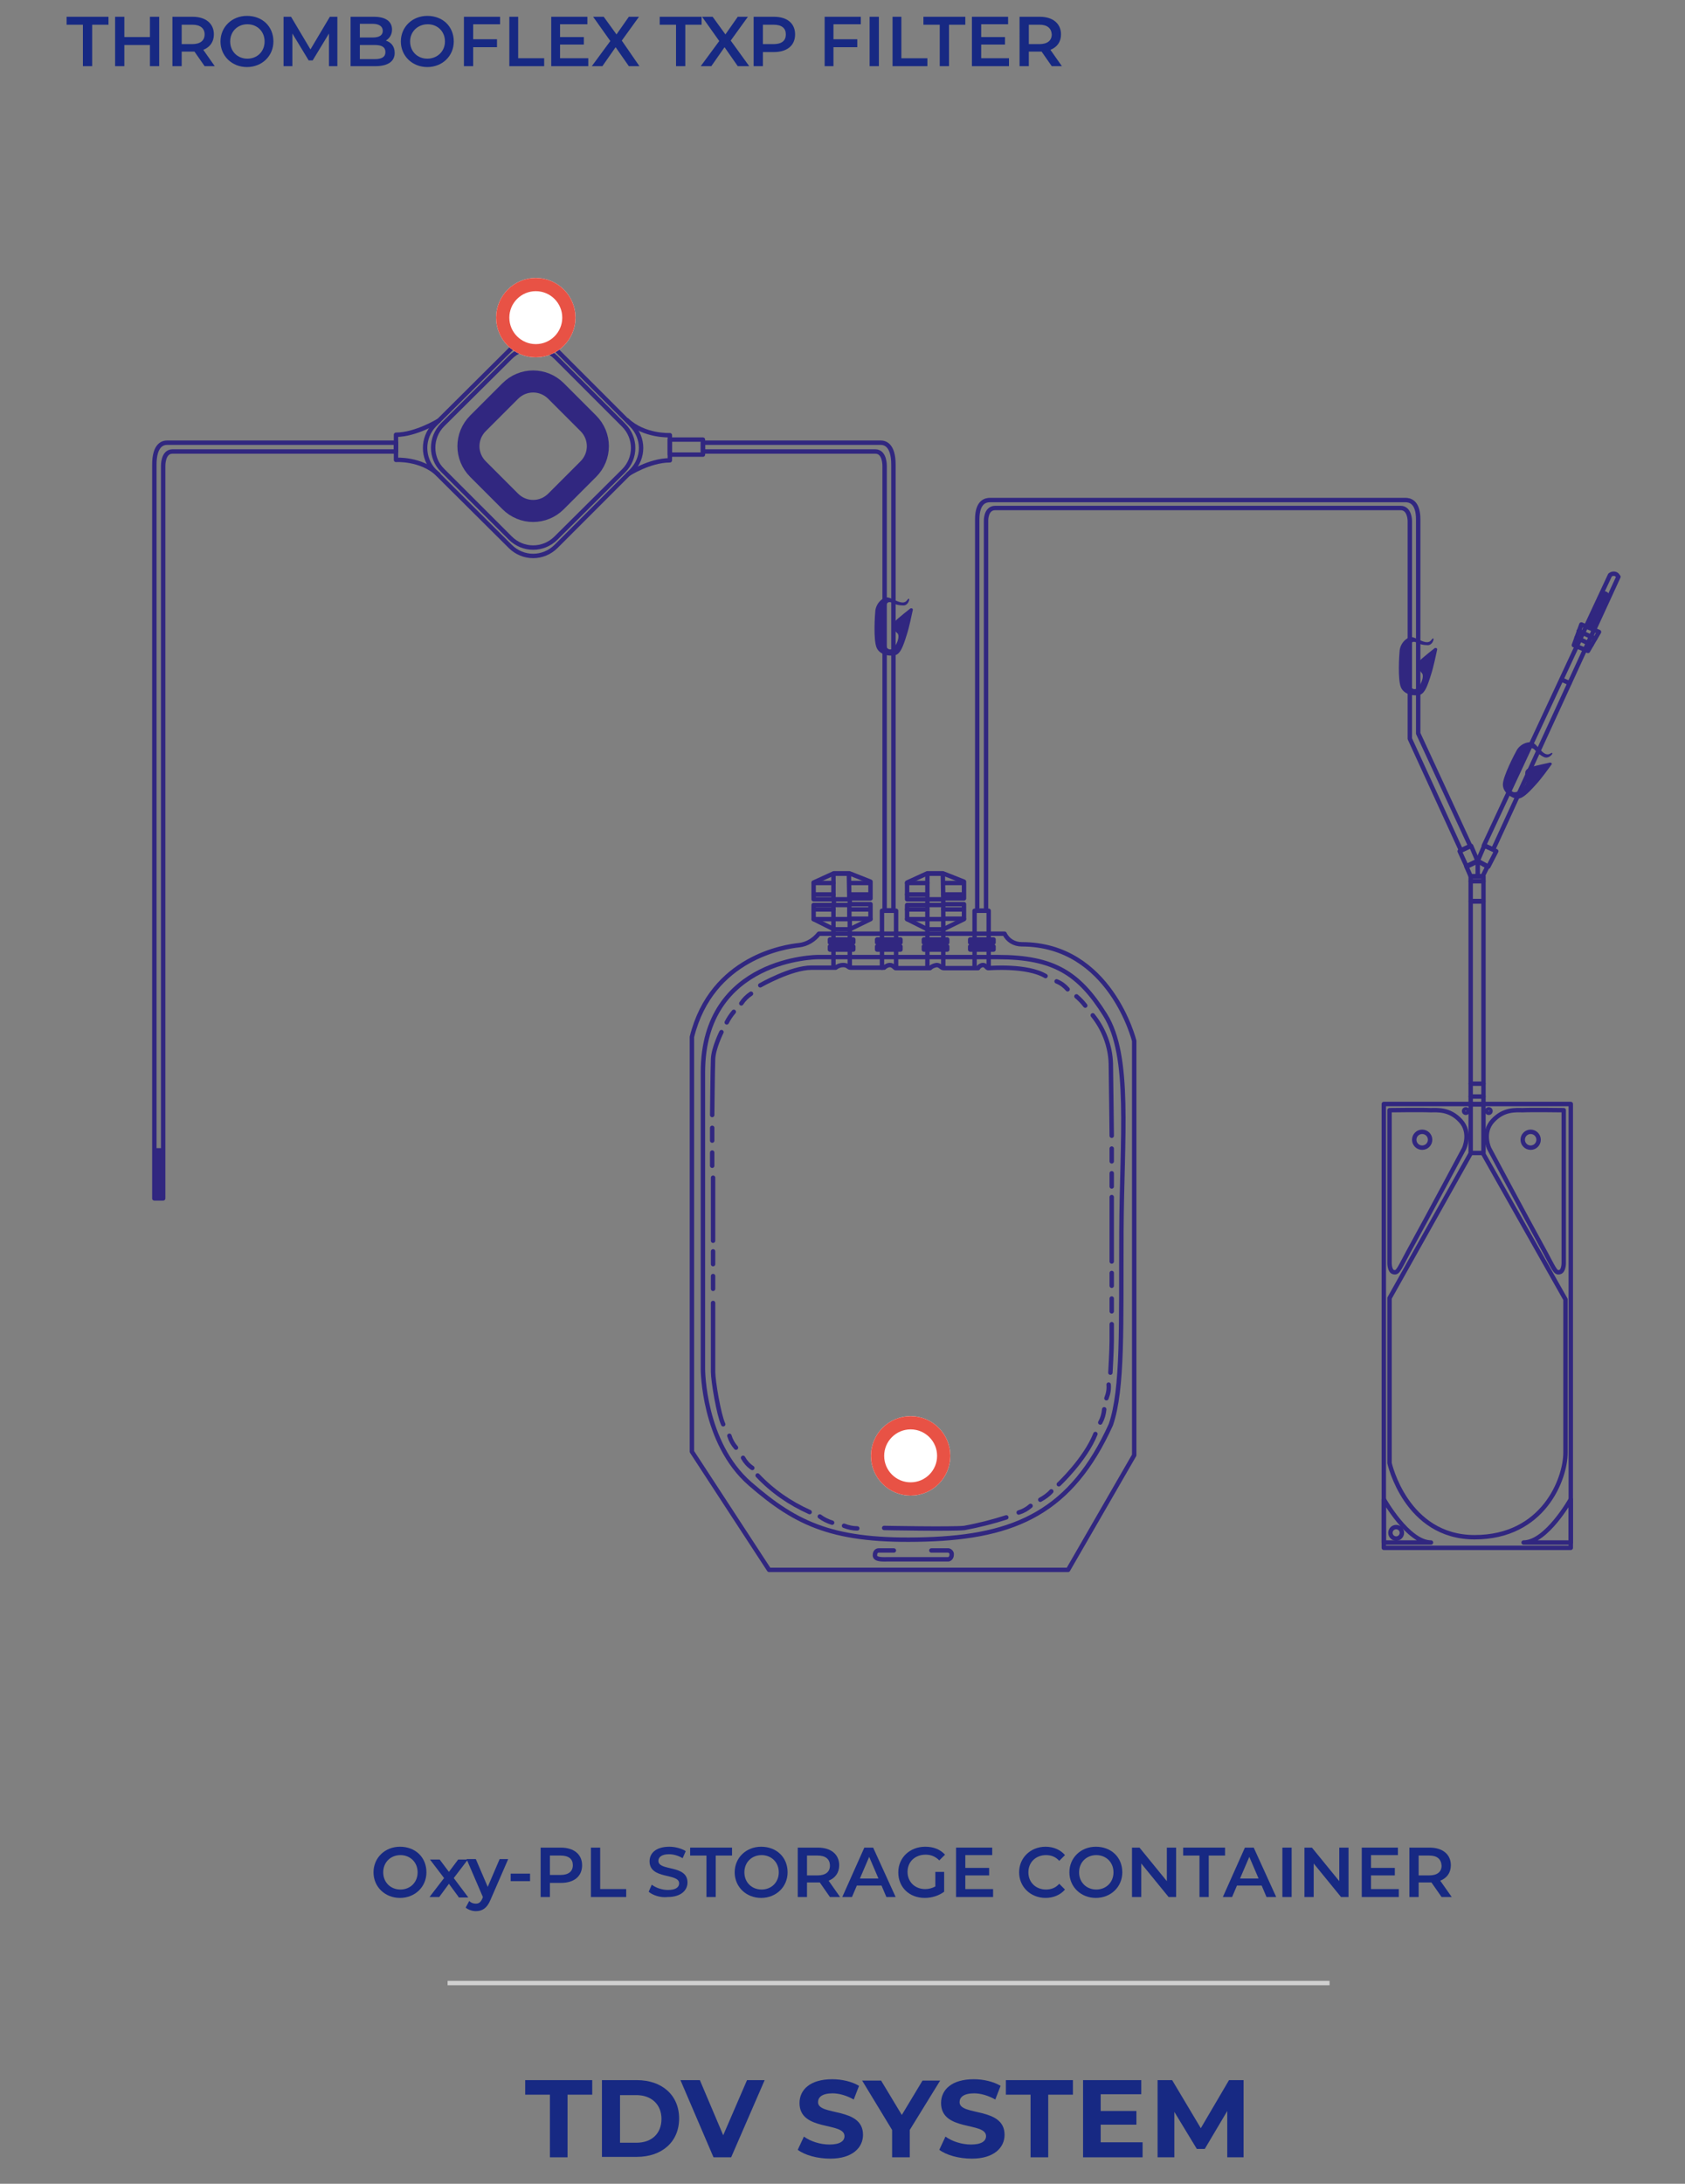 <?xml version="1.0" encoding="UTF-8"?>
<svg xmlns="http://www.w3.org/2000/svg" id="Composant_45_1" data-name="Composant 45 1" viewBox="0 0 382.1 495">
  <rect x="0" y="0" width="382.1" height="495" fill="#808080" stroke="none"/>
  <g id="Composant_43_1" data-name="Composant 43 1">
    <g fill="none">
      <path d="m124.7,474.8h-5.6v-3.3h15.2v3.3h-5.6v14.2h-4v-14.2Z" fill="#172983"></path>
      <path d="m136.5,471.5h7.9c5.7,0,9.6,3.4,9.6,8.7s-3.9,8.7-9.6,8.7h-7.9s0-17.4,0-17.4Zm7.8,14.2c3.5,0,5.7-2.1,5.7-5.4s-2.3-5.4-5.7-5.4h-3.7v10.8h3.7Z" fill="#172983"></path>
      <path d="m173.4,471.5l-7.6,17.5h-4l-7.5-17.5h4.4l5.3,12.5,5.4-12.5h4Z" fill="#172983"></path>
      <path d="m180.9,487.3l1.4-3c1.5,1.1,3.7,1.8,5.8,1.8,2.4,0,3.4-.8,3.4-1.9,0-3.3-10.2-1-10.2-7.5,0-3,2.4-5.4,7.4-5.4,2.2,0,4.4.5,6.1,1.5l-1.2,3.1c-1.6-.9-3.3-1.4-4.8-1.4-2.4,0-3.3.9-3.3,2,0,3.2,10.2,1,10.2,7.4,0,2.9-2.4,5.4-7.4,5.4-3,0-5.8-.8-7.4-2Z" fill="#172983"></path>
      <path d="m206.3,482.8v6.2h-4v-6.2l-6.8-11.2h4.3l4.7,7.8,4.7-7.8h4l-6.9,11.2Z" fill="#172983"></path>
      <path d="m213,487.3l1.4-3c1.5,1.1,3.7,1.8,5.8,1.8,2.4,0,3.4-.8,3.4-1.9,0-3.3-10.2-1-10.2-7.5,0-3,2.4-5.4,7.4-5.4,2.2,0,4.4.5,6.1,1.5l-1.2,3.1c-1.6-.9-3.3-1.4-4.8-1.4-2.4,0-3.3.9-3.3,2,0,3.2,10.2,1,10.2,7.4,0,2.9-2.4,5.4-7.4,5.4-3,0-5.8-.8-7.4-2Z" fill="#172983"></path>
      <path d="m233.7,474.8h-5.6v-3.3h15.2v3.3h-5.6v14.2h-4v-14.2h0Z" fill="#172983"></path>
      <path d="m259.1,485.8v3.2h-13.5v-17.5h13.2v3.2h-9.2v3.8h8.1v3.1h-8.1v4h9.5v.2Z" fill="#172983"></path>
      <path d="m278.3,489v-10.5l-5.1,8.6h-1.8l-5.1-8.4v10.3h-3.8v-17.5h3.3l6.5,10.9,6.4-10.9h3.3v17.5h-3.7Z" fill="#172983"></path>
    </g>
    <line id="Ligne_511" data-name="Ligne 511" x1="101.5" y1="449.5" x2="301.5" y2="449.5" fill="none" stroke="#d0d0d0"></line>
    <g id="Groupe_2387" data-name="Groupe 2387">
      <path id="Tracé_9214" data-name="Tracé 9214" d="m99.5,95.345s-5.2,3.2-9.7,3.2v5.7s5.6-.4,9.6,3.3" fill="none" stroke="#312780" stroke-linecap="round" stroke-linejoin="round"></path>
      <path id="Tracé_9215" data-name="Tracé 9215" d="m142.5,107.445s4.8-3.1,9.4-3.1v-5.7s-5.8.3-9.7-3.4" fill="none" stroke="#312780" stroke-linecap="round" stroke-linejoin="round"></path>
      <path id="Tracé_9216" data-name="Tracé 9216" d="m159.4,100.345h40.3c.9,0,2.9.4,2.9,5v101h-2v-100.7s.1-3.3-2.1-3.3h-39.1s0-2,0-2Z" fill="none" stroke="#312780" stroke-linecap="round" stroke-linejoin="round"></path>
      <path id="Tracé_9217" data-name="Tracé 9217" d="m89.8,100.345h-51.9c-.9,0-2.9.4-2.9,5v166.3h2V105.645s-.1-3.3,2.1-3.3h50.7v-2Z" fill="none" stroke="#312780" stroke-linecap="round" stroke-linejoin="round"></path>
      <path id="Rectangle_2718" data-name="Rectangle 2718" d="m98.5,96.345l17.2-17.1c2.9-2.9,7.5-2.9,10.4,0l17.1,17.1c2.9,2.9,2.9,7.5,0,10.4l-17.1,17.1c-2.9,2.9-7.5,2.9-10.4,0l-17.2-17.1c-2.8-2.9-2.8-7.5,0-10.4Z" fill="none" stroke="#312780" stroke-linecap="round" stroke-linejoin="round"></path>
      <path id="Rectangle_2719" data-name="Rectangle 2719" d="m100.4,96.245l15.3-15.2c2.9-2.9,7.5-2.9,10.4,0l15.3,15.3c2.9,2.9,2.9,7.5,0,10.4l-15.3,15.2c-2.9,2.9-7.5,2.9-10.4,0l-15.3-15.3c-2.9-2.8-2.9-7.5,0-10.4Z" fill="none" stroke="#312780" stroke-linecap="round" stroke-linejoin="round"></path>
      <path id="Rectangle_2720" data-name="Rectangle 2720" d="m108.4,95.945l7.3-7.3c2.9-2.9,7.5-2.9,10.4,0l7.3,7.3c2.9,2.9,2.9,7.5,0,10.4l-7.3,7.3c-2.9,2.9-7.5,2.9-10.4,0l-7.3-7.3c-2.9-2.9-2.9-7.5,0-10.4Z" fill="none" stroke="#312780" stroke-linecap="round" stroke-linejoin="round" stroke-width="5"></path>
      <rect id="Rectangle_2721" data-name="Rectangle 2721" x="151.9" y="99.645" width="7.5" height="3.4" fill="none" stroke="#312780" stroke-linecap="round" stroke-linejoin="round"></rect>
      <rect id="Rectangle_2722" data-name="Rectangle 2722" x="35" y="260.245" width="2" height="11.5" fill="#312780"></rect>
      <path id="Tracé_9218" data-name="Tracé 9218" d="m206.4,137.945c.1-.1.3-.1.5,0,.1.1.1.2.1.3-.3,1.3-.8,3.9-1.4,5.7-.8,2.6-1.4,4.1-2.4,4.5s-3.6.2-4.4-1.6-.4-7.5-.3-8.5c.2-1.3,1.1-2.5,2.3-2.9s3.8,2.2,4.9.6c.9-1.2.5,1.2-.8,1.2-1,0-1.9-.2-2.8-.7-.9-.3-1.2.4-1.2,1.5,0,.9-.2,8.1.2,8.7.2.4,1,.9,1.8-.2s1.1-2.6.6-3-.8-1-.9-1.6c0-.4,0-.9,1.1-1.8.6-.5,1.9-1.6,2.7-2.2Z" fill="#312780"></path>
      <path id="Tracé_9219" data-name="Tracé 9219" d="m325.3,146.945c.1-.1.3-.1.5,0,.1.1.1.2.1.3-.3,1.3-.8,3.9-1.4,5.7-.8,2.6-1.4,4.1-2.4,4.5s-3.6.2-4.4-1.6-.4-7.5-.3-8.5c.2-1.3,1.1-2.5,2.3-2.9,1.2-.4,3.8,2.2,4.9.6.9-1.2.5,1.2-.8,1.2-1,0-1.9-.2-2.8-.7-.9-.3-1.2.4-1.2,1.5,0,.9-.2,8.1.2,8.7.2.4,1,.9,1.8-.2s1.1-2.6.6-3c-.4-.5-.8-1-.9-1.6,0-.4,0-.9,1.1-1.8.6-.5,1.9-1.6,2.7-2.2Z" fill="#312780"></path>
      <path id="Tracé_9220" data-name="Tracé 9220" d="m351.5,172.845c.2,0,.3.1.4.2,0,.1,0,.2-.1.3-.8,1.1-2.3,3.2-3.6,4.6-1.8,2-3,3.1-4.1,3.1s-3.3-1.3-3.3-3.2,2.7-7,3.2-7.9c.7-1.1,2-1.8,3.3-1.7,1.3.2,2.6,3.5,4.2,2.6,1.3-.8,0,1.3-1.3.8-.9-.4-1.6-1-2.3-1.8-.7-.6-1.3-.1-1.8.9-.4.9-3.5,7.3-3.5,8,0,.5.5,1.2,1.7.6s2-1.9,1.8-2.5-.3-1.2-.2-1.9c.1-.3.3-.8,1.7-1.2,1.3-.3,2.9-.7,3.9-.9Z" fill="#312780"></path>
      <path id="Tracé_9221" data-name="Tracé 9221" d="m185.7,211.645c-1.1,1.4-2.7,2.4-4.5,2.6-3,.3-19.8,2.7-24.3,20.8v94l17.5,26.8h67.8l15-26v-93.9s-5.4-21.9-25.5-21.9c-1.7,0-3.2-.9-3.9-2.4h-42.1v-0Z" fill="none" stroke="#312780" stroke-linecap="round" stroke-linejoin="round"></path>
      <path id="Tracé_9222" data-name="Tracé 9222" d="m226.3,216.945h-40.9s-26,.1-26,26.1v67.3s0,16.7,10.7,26,19.1,13.2,39.7,12.6,33.2-6.4,42.1-26c2.8-8.2,2.3-22.4,2.4-43.8s2.2-39.7-3.7-49.1-11.6-13.1-24.3-13.1Z" fill="none" stroke="#312780" stroke-linecap="round" stroke-linejoin="round"></path>
      <path id="Tracé_9223" data-name="Tracé 9223" d="m202.7,351.445h-3.5s-.8,0-.8,1.1,2,.9,3.2.9h13.5c.4-.1.7-.5.7-1,.1-.5-.3-.9-.7-1h-3.9" fill="none" stroke="#312780" stroke-linecap="round" stroke-linejoin="round"></path>
      <path id="Tracé_9224" data-name="Tracé 9224" d="m172.4,223.345s7-4,11.6-4h5.5c.5-.4,1.1-.6,1.7-.6,1.1,0,1.1.6,1.7.6h7.6c.3-.3.8-.6,1.3-.6.7,0,1.1.7,1.3.7h7.8c.4-.4.9-.6,1.5-.7.8,0,1,.7,1.6.7h7.8c.2-.4.7-.7,1.1-.7.7,0,.8.7,1.2.7s8.8-.7,13,1.8" fill="none" stroke="#312780" stroke-linecap="round" stroke-linejoin="round"></path>
      <path id="Tracé_9225" data-name="Tracé 9225" d="m239.6,222.445c1,.4,1.8,1,2.5,1.8" fill="none" stroke="#312780" stroke-linecap="round" stroke-linejoin="round"></path>
      <path id="Tracé_9226" data-name="Tracé 9226" d="m244.1,225.845c.7.6,1.4,1.3,2,2.1" fill="none" stroke="#312780" stroke-linecap="round" stroke-linejoin="round"></path>
      <path id="Tracé_9227" data-name="Tracé 9227" d="m170.3,225.245c-.9.6-1.6,1.3-2.2,2.2" fill="none" stroke="#312780" stroke-linecap="round" stroke-linejoin="round"></path>
      <path id="Tracé_9228" data-name="Tracé 9228" d="m166.4,229.345c-.6.7-1.2,1.6-1.6,2.4" fill="none" stroke="#312780" stroke-linecap="round" stroke-linejoin="round"></path>
      <path id="Tracé_9229" data-name="Tracé 9229" d="m165.4,325.445c.3,1,.8,1.9,1.5,2.7" fill="none" stroke="#312780" stroke-linecap="round" stroke-linejoin="round"></path>
      <path id="Tracé_9230" data-name="Tracé 9230" d="m168.5,330.445c.5.9,1.2,1.7,2.1,2.3" fill="none" stroke="#312780" stroke-linecap="round" stroke-linejoin="round"></path>
      <path id="Tracé_9231" data-name="Tracé 9231" d="m231,342.845c1-.3,1.9-.8,2.7-1.5" fill="none" stroke="#312780" stroke-linecap="round" stroke-linejoin="round"></path>
      <path id="Tracé_9232" data-name="Tracé 9232" d="m235.9,339.945c.9-.5,1.8-1.1,2.5-1.9" fill="none" stroke="#312780" stroke-linecap="round" stroke-linejoin="round"></path>
      <path id="Tracé_9233" data-name="Tracé 9233" d="m185.9,343.745c.8.6,1.8,1.1,2.8,1.4" fill="none" stroke="#312780" stroke-linecap="round" stroke-linejoin="round"></path>
      <path id="Tracé_9234" data-name="Tracé 9234" d="m191.4,345.845c1,.4,2,.6,3,.6" fill="none" stroke="#312780" stroke-linecap="round" stroke-linejoin="round"></path>
      <path id="Tracé_9235" data-name="Tracé 9235" d="m249.5,322.445c.5-.9.8-1.9.9-3" fill="none" stroke="#312780" stroke-linecap="round" stroke-linejoin="round"></path>
      <path id="Tracé_9236" data-name="Tracé 9236" d="m250.9,316.945c.4-1,.6-2,.5-3.1" fill="none" stroke="#312780" stroke-linecap="round" stroke-linejoin="round"></path>
      <path id="Tracé_9237" data-name="Tracé 9237" d="m247.8,230.145c2.5,3.1,4,7,4.1,11,.1,6.6.2,16.3.2,16.3" fill="none" stroke="#312780" stroke-linecap="round" stroke-linejoin="round"></path>
      <line id="Ligne_512" data-name="Ligne 512" x1="252.1" y1="260.345" x2="252.1" y2="263.245" fill="none" stroke="#312780" stroke-linecap="round" stroke-linejoin="round"></line>
      <line id="Ligne_513" data-name="Ligne 513" x1="252.1" y1="265.945" x2="252.1" y2="268.945" fill="none" stroke="#312780" stroke-linecap="round" stroke-linejoin="round"></line>
      <line id="Ligne_514" data-name="Ligne 514" x1="161.5" y1="255.645" x2="161.5" y2="258.545" fill="none" stroke="#312780" stroke-linecap="round" stroke-linejoin="round"></line>
      <line id="Ligne_515" data-name="Ligne 515" x1="161.5" y1="261.245" x2="161.5" y2="264.245" fill="none" stroke="#312780" stroke-linecap="round" stroke-linejoin="round"></line>
      <line id="Ligne_516" data-name="Ligne 516" x1="161.7" y1="283.645" x2="161.7" y2="286.545" fill="none" stroke="#312780" stroke-linecap="round" stroke-linejoin="round"></line>
      <line id="Ligne_517" data-name="Ligne 517" x1="161.7" y1="289.245" x2="161.7" y2="292.145" fill="none" stroke="#312780" stroke-linecap="round" stroke-linejoin="round"></line>
      <line id="Ligne_518" data-name="Ligne 518" x1="161.7" y1="266.945" x2="161.7" y2="281.245" fill="none" stroke="#312780" stroke-linecap="round" stroke-linejoin="round"></line>
      <line id="Ligne_519" data-name="Ligne 519" x1="252.1" y1="288.545" x2="252.1" y2="291.445" fill="none" stroke="#312780" stroke-linecap="round" stroke-linejoin="round"></line>
      <line id="Ligne_520" data-name="Ligne 520" x1="252.1" y1="294.345" x2="252.1" y2="297.245" fill="none" stroke="#312780" stroke-linecap="round" stroke-linejoin="round"></line>
      <line id="Ligne_521" data-name="Ligne 521" x1="252.1" y1="271.345" x2="252.1" y2="285.945" fill="none" stroke="#312780" stroke-linecap="round" stroke-linejoin="round"></line>
      <path id="Tracé_9238" data-name="Tracé 9238" d="m163.6,233.945s-1.8,3.6-1.9,6.1-.2,12.7-.2,12.7" fill="none" stroke="#312780" stroke-linecap="round" stroke-linejoin="round"></path>
      <path id="Tracé_9239" data-name="Tracé 9239" d="m161.7,295.345v15.6c0,2.1,1.3,9.8,2.3,11.9" fill="none" stroke="#312780" stroke-linecap="round" stroke-linejoin="round"></path>
      <path id="Tracé_9240" data-name="Tracé 9240" d="m171.8,334.445c3.3,3.5,7.3,6.3,11.8,8.3" fill="none" stroke="#312780" stroke-linecap="round" stroke-linejoin="round"></path>
      <path id="Tracé_9241" data-name="Tracé 9241" d="m200.5,346.345s15.3.3,18.2,0c3.2-.6,6.4-1.4,9.5-2.4" fill="none" stroke="#312780" stroke-linecap="round" stroke-linejoin="round"></path>
      <path id="Tracé_9242" data-name="Tracé 9242" d="m240.1,336.445s6-5.6,8.3-11.4" fill="none" stroke="#312780" stroke-linecap="round" stroke-linejoin="round"></path>
      <path id="Tracé_9243" data-name="Tracé 9243" d="m251.8,311.145s.3-5.2.3-7.3v-3.7" fill="none" stroke="#312780" stroke-linecap="round" stroke-linejoin="round"></path>
      <path id="Tracé_9244" data-name="Tracé 9244" d="m189,219.245v-10.9h-4.5v-3.2h4.6v-1.3h-4.6v-3.8l4.6-2.1h3.5l4.8,1.9v3.8h-4.7v1.3h4.7v3.3h-4.7v11" fill="none" stroke="#312780" stroke-linecap="round" stroke-linejoin="round"></path>
      <path id="Tracé_9245" data-name="Tracé 9245" d="m197.4,208.345l-4.7,2.3h-3.6l-4.6-2.3" fill="none" stroke="#312780" stroke-linecap="round" stroke-linejoin="round"></path>
      <path id="Tracé_9246" data-name="Tracé 9246" d="m189,203.845v-5.8h3.5l.1,5.8h-3.6Z" fill="none" stroke="#312780" stroke-linecap="round" stroke-linejoin="round"></path>
      <path id="Tracé_9247" data-name="Tracé 9247" d="m189,205.145v3.2h3.6v-3.2h-3.6Z" fill="none" stroke="#312780" stroke-linecap="round" stroke-linejoin="round"></path>
      <line id="Ligne_522" data-name="Ligne 522" x1="184.5" y1="200.145" x2="189" y2="200.145" fill="none" stroke="#312780" stroke-linecap="round" stroke-linejoin="round"></line>
      <line id="Ligne_523" data-name="Ligne 523" x1="192.7" y1="200.145" x2="197.3" y2="200.145" fill="none" stroke="#312780" stroke-linecap="round" stroke-linejoin="round"></line>
      <line id="Ligne_524" data-name="Ligne 524" x1="184.5" y1="202.745" x2="189" y2="202.745" fill="none" stroke="#312780" stroke-linecap="round" stroke-linejoin="round"></line>
      <line id="Ligne_525" data-name="Ligne 525" x1="192.7" y1="202.745" x2="197.3" y2="202.745" fill="none" stroke="#312780" stroke-linecap="round" stroke-linejoin="round"></line>
      <line id="Ligne_526" data-name="Ligne 526" x1="184.5" y1="206.145" x2="189" y2="206.145" fill="none" stroke="#312780" stroke-linecap="round" stroke-linejoin="round"></line>
      <line id="Ligne_527" data-name="Ligne 527" x1="192.7" y1="206.145" x2="197.3" y2="206.145" fill="none" stroke="#312780" stroke-linecap="round" stroke-linejoin="round"></line>
      <rect id="Rectangle_2723" data-name="Rectangle 2723" x="188.2" y="212.945" width="5.3" height=".7" fill="none" stroke="#312780" stroke-linecap="round" stroke-linejoin="round"></rect>
      <rect id="Rectangle_2724" data-name="Rectangle 2724" x="188.2" y="214.545" width="5.3" height=".7" fill="none" stroke="#312780" stroke-linecap="round" stroke-linejoin="round"></rect>
      <rect id="Rectangle_2725" data-name="Rectangle 2725" x="198.9" y="212.945" width="5.3" height=".7" fill="none" stroke="#312780" stroke-linecap="round" stroke-linejoin="round"></rect>
      <rect id="Rectangle_2726" data-name="Rectangle 2726" x="198.9" y="214.545" width="5.3" height=".7" fill="none" stroke="#312780" stroke-linecap="round" stroke-linejoin="round"></rect>
      <rect id="Rectangle_2727" data-name="Rectangle 2727" x="220" y="212.945" width="5.3" height=".7" fill="none" stroke="#312780" stroke-linecap="round" stroke-linejoin="round"></rect>
      <rect id="Rectangle_2728" data-name="Rectangle 2728" x="220" y="214.545" width="5.3" height=".7" fill="none" stroke="#312780" stroke-linecap="round" stroke-linejoin="round"></rect>
      <path id="Tracé_9248" data-name="Tracé 9248" d="m210.3,219.245v-10.9h-4.6v-3.2h4.6v-1.3h-4.6v-3.8l4.6-2.1h3.5l4.8,1.9v3.8h-4.7v1.3h4.7v3.3h-4.7v11" fill="none" stroke="#312780" stroke-linecap="round" stroke-linejoin="round"></path>
      <path id="Tracé_9249" data-name="Tracé 9249" d="m218.6,208.345l-4.7,2.3h-3.6l-4.6-2.3" fill="none" stroke="#312780" stroke-linecap="round" stroke-linejoin="round"></path>
      <path id="Tracé_9250" data-name="Tracé 9250" d="m210.3,203.845v-5.8h3.5l.1,5.8h-3.6Z" fill="none" stroke="#312780" stroke-linecap="round" stroke-linejoin="round"></path>
      <path id="Tracé_9251" data-name="Tracé 9251" d="m210.3,205.145v3.2h3.6v-3.2h-3.6Z" fill="none" stroke="#312780" stroke-linecap="round" stroke-linejoin="round"></path>
      <line id="Ligne_528" data-name="Ligne 528" x1="205.7" y1="200.145" x2="210.3" y2="200.145" fill="none" stroke="#312780" stroke-linecap="round" stroke-linejoin="round"></line>
      <line id="Ligne_529" data-name="Ligne 529" x1="213.9" y1="200.145" x2="218.5" y2="200.145" fill="none" stroke="#312780" stroke-linecap="round" stroke-linejoin="round"></line>
      <line id="Ligne_530" data-name="Ligne 530" x1="205.7" y1="202.745" x2="210.3" y2="202.745" fill="none" stroke="#312780" stroke-linecap="round" stroke-linejoin="round"></line>
      <line id="Ligne_531" data-name="Ligne 531" x1="213.9" y1="202.745" x2="218.5" y2="202.745" fill="none" stroke="#312780" stroke-linecap="round" stroke-linejoin="round"></line>
      <line id="Ligne_532" data-name="Ligne 532" x1="205.7" y1="206.145" x2="210.3" y2="206.145" fill="none" stroke="#312780" stroke-linecap="round" stroke-linejoin="round"></line>
      <line id="Ligne_533" data-name="Ligne 533" x1="213.9" y1="206.145" x2="218.5" y2="206.145" fill="none" stroke="#312780" stroke-linecap="round" stroke-linejoin="round"></line>
      <rect id="Rectangle_2729" data-name="Rectangle 2729" x="209.5" y="212.945" width="5.3" height=".7" fill="none" stroke="#312780" stroke-linecap="round" stroke-linejoin="round"></rect>
      <rect id="Rectangle_2730" data-name="Rectangle 2730" x="209.5" y="214.545" width="5.3" height=".7" fill="none" stroke="#312780" stroke-linecap="round" stroke-linejoin="round"></rect>
      <path id="Tracé_9252" data-name="Tracé 9252" d="m200,219.345v-12.9h3.2v13" fill="none" stroke="#312780" stroke-linecap="round" stroke-linejoin="round"></path>
      <path id="Tracé_9253" data-name="Tracé 9253" d="m221,219.345v-12.9h3.2v13" fill="none" stroke="#312780" stroke-linecap="round" stroke-linejoin="round"></path>
      <path id="Tracé_9254" data-name="Tracé 9254" d="m321.6,166.245v-48.5c0-4.1-2-4.4-2.9-4.4h-94.2c-.9,0-2.9.3-2.9,4.4v88.7h2v-88.4s-.1-2.9,2.1-2.9h91.9c2.1,0,2.1,2.9,2.1,2.9v49.4l11.6,25.3,2.1-1-11.8-25.5Z" fill="none" stroke="#312780" stroke-linecap="round" stroke-linejoin="round"></path>
      <path id="Tracé_9255" data-name="Tracé 9255" d="m331,192.945l2.6-1.2,1.5,3.5-2.5,1.2-1.6-3.5Z" fill="none" stroke="#312780" stroke-linecap="round" stroke-linejoin="round"></path>
      <path id="Tracé_9256" data-name="Tracé 9256" d="m335.1,195.145l1.5-3.5,2.7,1.3-1.8,3.5-2.4-1.3Z" fill="none" stroke="#312780" stroke-linecap="round" stroke-linejoin="round"></path>
      <path id="Tracé_9257" data-name="Tracé 9257" d="m332.5,196.345l2.5-1.2,2.3,1.3-1.1,2.2h-2.7l-1-2.3Z" fill="none" stroke="#312780" stroke-linecap="round" stroke-linejoin="round"></path>
      <line id="Ligne_534" data-name="Ligne 534" x1="335.1" y1="195.145" x2="335.1" y2="198.645" fill="none" stroke="#312780" stroke-linecap="round" stroke-linejoin="round"></line>
      <rect id="Rectangle_2731" data-name="Rectangle 2731" x="333.5" y="198.645" width="2.9" height="1.1" fill="none" stroke="#312780" stroke-linecap="round" stroke-linejoin="round"></rect>
      <rect id="Rectangle_2732" data-name="Rectangle 2732" x="333.5" y="199.745" width="2.9" height="4.5" fill="none" stroke="#312780" stroke-linecap="round" stroke-linejoin="round"></rect>
      <rect id="Rectangle_2733" data-name="Rectangle 2733" x="333.5" y="204.345" width="2.9" height="46" fill="none" stroke="#312780" stroke-linecap="round" stroke-linejoin="round"></rect>
      <line id="Ligne_535" data-name="Ligne 535" x1="333.5" y1="248.545" x2="336.4" y2="248.545" fill="none" stroke="#312780" stroke-linecap="round" stroke-linejoin="round"></line>
      <line id="Ligne_536" data-name="Ligne 536" x1="333.5" y1="245.645" x2="336.4" y2="245.645" fill="none" stroke="#312780" stroke-linecap="round" stroke-linejoin="round"></line>
      <rect id="Rectangle_2734" data-name="Rectangle 2734" x="313.8" y="250.245" width="42.4" height="100.6" fill="none" stroke="#312780" stroke-linecap="round" stroke-linejoin="round"></rect>
      <path id="Tracé_9259" data-name="Tracé 9259" d="m315.1,251.645v34.7s0,1.8.9,2c1.1.3,1.2-.7,4.3-6.3s11.7-21.7,11.7-21.7c0,0,1.7-3.6-.8-6.3s-5.2-2.4-6.8-2.4c-2-.1-9.3,0-9.3,0Z" fill="none" stroke="#312780" stroke-linecap="round" stroke-linejoin="round"></path>
      <circle id="Ellipse_633" data-name="Ellipse 633" cx="332.4" cy="251.845" r=".4" fill="none" stroke="#312780" stroke-linecap="round" stroke-linejoin="round"></circle>
      <circle id="Ellipse_634" data-name="Ellipse 634" cx="337.6" cy="251.845" r=".4" fill="none" stroke="#312780" stroke-linecap="round" stroke-linejoin="round"></circle>
      <path id="Tracé_9260" data-name="Tracé 9260" d="m354.6,251.645v34.7s0,1.8-.9,2c-1.1.3-1.2-.7-4.3-6.3s-11.7-21.7-11.7-21.7c0,0-1.7-3.6.8-6.3s5.2-2.4,6.8-2.4c2-.1,9.3,0,9.3,0Z" fill="none" stroke="#312780" stroke-linecap="round" stroke-linejoin="round"></path>
      <circle id="Ellipse_635" data-name="Ellipse 635" cx="347.1" cy="258.345" r="1.8" fill="none" stroke="#312780" stroke-linecap="round" stroke-linejoin="round"></circle>
      <circle id="Ellipse_636" data-name="Ellipse 636" cx="322.5" cy="258.345" r="1.8" fill="none" stroke="#312780" stroke-linecap="round" stroke-linejoin="round"></circle>
      <rect id="Rectangle_2735" data-name="Rectangle 2735" x="333.5" y="250.245" width="2.9" height="11.1" fill="none" stroke="#312780" stroke-linecap="round" stroke-linejoin="round"></rect>
      <path id="Tracé_9261" data-name="Tracé 9261" d="m333.5,261.445l-18.4,32.8v37.4s3.7,16.8,19.3,16.8,20.6-13.2,20.6-19.2v-34.7l-18.7-33.1" fill="none" stroke="#312780" stroke-linecap="round" stroke-linejoin="round"></path>
      <path id="Tracé_9262" data-name="Tracé 9262" d="m313.8,339.845s5.5,9.8,10.7,9.8h-10.7v-9.8Z" fill="none" stroke="#312780" stroke-linecap="round" stroke-linejoin="round"></path>
      <path id="Tracé_9263" data-name="Tracé 9263" d="m356.2,339.845s-5.5,9.8-10.7,9.8h10.7v-9.8Z" fill="none" stroke="#312780" stroke-linecap="round" stroke-linejoin="round"></path>
      <circle id="Ellipse_637" data-name="Ellipse 637" cx="316.6" cy="347.445" r="1.3" fill="none" stroke="#312780" stroke-linecap="round" stroke-linejoin="round"></circle>
      <path id="Tracé_9264" data-name="Tracé 9264" d="m336.5,191.645l28.6-61.3c.5-.4,1.2-.4,1.6,0,.1.1.2.3.3.4l-28.4,61.8-2.1-.9Z" fill="none" stroke="#312780" stroke-linecap="round" stroke-linejoin="round"></path>
      <line id="Ligne_537" data-name="Ligne 537" x1="354.1" y1="154.045" x2="355.9" y2="154.845" fill="none" stroke="#312780" stroke-linecap="round" stroke-linejoin="round"></line>
      <line id="Ligne_538" data-name="Ligne 538" x1="358" y1="143.045" x2="361.7" y2="144.745" fill="none" stroke="#312780" stroke-linecap="round" stroke-linejoin="round"></line>
      <line id="Ligne_539" data-name="Ligne 539" x1="357.5" y1="144.545" x2="360.9" y2="146.145" fill="none" stroke="#312780" stroke-linecap="round" stroke-linejoin="round"></line>
      <path id="Tracé_9265" data-name="Tracé 9265" d="m356.9,146.245l3.2,1.3,2.5-4.3-4-1.7-1.7,4.7Z" fill="none" stroke="#312780" stroke-linecap="round" stroke-linejoin="round"></path>
      <path id="Tracé_9266" data-name="Tracé 9266" d="m359.7,141.945l1.8.8,3.3-7.2s.3-.9-.3-1.3c-.4-.3-1-.3-1.3.2l-3.5,7.5Z" fill="#312780"></path>
    </g>
    <line id="Ligne_592" data-name="Ligne 592" x1="121.5" y1="71.5" x2="121.5" y2="24.5" fill="none" stroke="#e85245" stroke-dasharray="0 5" stroke-width="2"></line>
    <line id="Ligne_593" data-name="Ligne 593" x1="206.5" y1="330.5" x2="206.5" y2="404.5" fill="none" stroke="#e85245" stroke-dasharray="0 5" stroke-width="2"></line>
    <g fill="none">
      <path d="m18.8,5.6h-3.7v-1.8h9.5v1.8h-3.7v9.4h-2.1V5.6Z" fill="#172983"></path>
      <path d="m36.1,3.8v11.2h-2.1v-4.8h-5.8v4.8h-2.1V3.8h2.1v4.6h5.8V3.8h2.1Z" fill="#172983"></path>
      <path d="m46.4,15l-2.3-3.3h-2.9v3.3h-2.1V3.8h4.6c2.9,0,4.8,1.5,4.8,4,0,1.7-.9,2.9-2.4,3.5l2.6,3.7h-2.3Zm-2.8-9.4h-2.4v4.4h2.4c1.8,0,2.8-.8,2.8-2.2s-1-2.2-2.8-2.2Z" fill="#172983"></path>
      <path d="m50,9.4c0-3.3,2.6-5.8,6-5.8,3.5,0,6,2.4,6,5.8,0,3.3-2.6,5.8-6,5.8s-6-2.5-6-5.8Zm10,0c0-2.3-1.7-3.9-3.9-3.9s-3.9,1.6-3.9,3.9,1.7,3.9,3.9,3.9,3.9-1.6,3.9-3.9Z" fill="#172983"></path>
      <path d="m74.6,15v-7.4l-3.7,6.1h-.9l-3.7-6.1v7.4h-2V3.8h1.7l4.4,7.4,4.4-7.4h1.7v11.2h-1.9Z" fill="#172983"></path>
      <path d="m89.5,12c0,1.9-1.5,3-4.4,3h-5.6V3.8h5.3c2.7,0,4.1,1.1,4.1,2.9,0,1.2-.6,2-1.4,2.5,1.2.4,2,1.3,2,2.8Zm-7.9-6.6v3.1h2.9c1.5,0,2.3-.5,2.3-1.5s-.8-1.6-2.3-1.6h-2.9Zm5.8,6.4c0-1.1-.8-1.6-2.4-1.6h-3.4v3.2h3.4c1.6,0,2.4-.5,2.4-1.6Z" fill="#172983"></path>
      <path d="m90.9,9.4c0-3.3,2.6-5.8,6-5.8,3.5,0,6,2.4,6,5.8,0,3.3-2.6,5.8-6,5.8s-6-2.5-6-5.8Zm10,0c0-2.3-1.7-3.9-3.9-3.9s-4,1.6-4,3.9,1.7,3.9,3.9,3.9,4-1.6,4-3.9Z" fill="#172983"></path>
      <path d="m107.3,5.5v3.4h5.4v1.8h-5.4v4.3h-2.1V3.8h8.2v1.7h-6.1Z" fill="#172983"></path>
      <path d="m115.4,3.8h2.1v9.4h5.9v1.8h-7.9V3.8h-.1Z" fill="#172983"></path>
      <path d="m133.4,13.3v1.7h-8.4V3.8h8.2v1.7h-6.2v2.9h5.4v1.7h-5.4v3.1h6.4v.1Z" fill="#172983"></path>
      <path d="m142.6,15l-3-4.3-3,4.3h-2.4l4.2-5.7-3.9-5.5h2.4l2.9,4,2.8-4h2.3l-3.9,5.4,4,5.8h-2.4Z" fill="#172983"></path>
      <path d="m153.3,5.6h-3.7v-1.8h9.5v1.8h-3.7v9.4h-2.1V5.6Z" fill="#172983"></path>
      <path d="m167.3,15l-3-4.3-3,4.3h-2.4l4.2-5.7-3.9-5.5h2.4l2.9,4,2.8-4h2.3l-3.9,5.4,4.2,5.8s-2.6,0-2.6,0Z" fill="#172983"></path>
      <path d="m180.3,7.8c0,2.5-1.8,4-4.8,4h-2.5v3.2h-2.1V3.8h4.6c3,0,4.8,1.5,4.8,4Zm-2.1,0c0-1.4-.9-2.2-2.8-2.2h-2.4v4.4h2.4c1.9,0,2.8-.8,2.8-2.2Z" fill="#172983"></path>
      <path d="m189,5.5v3.4h5.4v1.8h-5.4v4.3h-2V3.8h8.2v1.7h-6.2Z" fill="#172983"></path>
      <path d="m197.2,3.8h2.1v11.2h-2.1V3.8Z" fill="#172983"></path>
      <path d="m202.3,3.8h2.1v9.4h5.9v1.8h-7.9V3.8h-.1Z" fill="#172983"></path>
      <path d="m213.1,5.6h-3.7v-1.8h9.5v1.8h-3.7v9.4h-2.1V5.6Z" fill="#172983"></path>
      <path d="m228.8,13.3v1.7h-8.4V3.8h8.2v1.7h-6.1v2.9h5.4v1.7h-5.4v3.1h6.3v.1Z" fill="#172983"></path>
      <path d="m238.5,15l-2.3-3.3h-2.9v3.3h-2.1V3.8h4.6c2.9,0,4.8,1.5,4.8,4,0,1.7-.9,2.9-2.4,3.5l2.6,3.7h-2.3Zm-2.8-9.4h-2.4v4.4h2.4c1.8,0,2.8-.8,2.8-2.2-.1-1.4-1-2.2-2.8-2.2Z" fill="#172983"></path>
    </g>
    <g fill="none">
      <path d="m84.7,424.4c0-3.3,2.6-5.8,6-5.8,3.5,0,6,2.4,6,5.8,0,3.3-2.6,5.8-6,5.8-3.4 0-6-2.5-6-5.8Zm10,0c0-2.3-1.7-3.9-3.9-3.9s-3.9,1.6-3.9,3.9,1.7,3.9,3.9,3.9,3.9-1.6,3.9-3.9Z" fill="#172983"></path>
      <path d="m104,430l-2.2-3-2.2,3h-2.2l3.3-4.3-3.2-4.2h2.2l2.1,2.8,2.1-2.8h2.2l-3.2,4.2,3.3,4.4h-2.2v-.1Z" fill="#172983"></path>
      <path d="m115.2,421.5l-4,9.2c-.8,1.9-1.9,2.5-3.3,2.5-.8,0-1.7-.3-2.3-.8l.8-1.5c.4.4.9.6,1.5.6.7,0,1.1-.3,1.5-1.2l.1-.3-3.7-8.6h2.1l2.7,6.3,2.7-6.3h1.9v.1Z" fill="#172983"></path>
      <path d="m115.8,424.7h4.4v1.7h-4.4v-1.7Z" fill="#172983"></path>
      <path d="m132,422.8c0,2.5-1.8,4-4.8,4h-2.5v3.2h-2.1v-11.2h4.6c2.9,0,4.8,1.5,4.8,4Zm-2.1,0c0-1.4-.9-2.2-2.8-2.2h-2.4v4.4h2.4c1.8 0,2.8-.8,2.8-2.2Z" fill="#172983"></path>
      <path d="m134,418.8h2.1v9.4h5.9v1.8h-8v-11.2Z" fill="#172983"></path>
      <path d="m147.1,428.8l.7-1.6c.9.7,2.3,1.2,3.7,1.2,1.7,0,2.5-.6,2.5-1.5,0-2.4-6.7-.8-6.7-5,0-1.8,1.4-3.3,4.5-3.3,1.3,0,2.8.4,3.7,1l-.7,1.6c-1-.6-2.1-.9-3.1-.9-1.7,0-2.4.7-2.4,1.5,0,2.4,6.6.8,6.6,4.9,0,1.8-1.5,3.3-4.5,3.3-1.6.2-3.4-.4-4.3-1.2Z" fill="#172983"></path>
      <path d="m160.2,420.6h-3.7v-1.8h9.5v1.8h-3.7v9.4h-2.1v-9.4Z" fill="#172983"></path>
      <path d="m166.6,424.4c0-3.3,2.6-5.8,6-5.8,3.5,0,6,2.4,6,5.8,0,3.3-2.6,5.8-6,5.8-3.4 0-6-2.5-6-5.8Zm10,0c0-2.3-1.7-3.9-3.9-3.9s-3.9,1.6-3.9,3.9,1.7,3.9,3.9,3.9,3.9-1.6,3.9-3.9Z" fill="#172983"></path>
      <path d="m188.2,430l-2.3-3.3h-2.9v3.3h-2.1v-11.2h4.6c2.9,0,4.8,1.5,4.8,4,0,1.7-.9,2.9-2.4,3.5l2.6,3.7h-2.3Zm-2.8-9.4h-2.4v4.5h2.4c1.8,0,2.8-.8,2.8-2.2,0-1.5-1-2.3-2.8-2.3Z" fill="#172983"></path>
      <path d="m199.9,427.4h-5.6l-1.1,2.6h-2.2l5-11.2h2l5.1,11.2h-2.1l-1.1-2.6Zm-.7-1.6l-2.1-4.9-2.1,4.9h4.2Z" fill="#172983"></path>
      <path d="m212.1,424.3h2v4.5c-1.2.9-2.8,1.4-4.4,1.4-3.5,0-6-2.4-6-5.8,0-3.3,2.6-5.8,6.1-5.8,1.9,0,3.4.6,4.5,1.8l-1.3,1.3c-.9-.9-1.9-1.3-3.1-1.3-2.4,0-4.1,1.6-4.1,3.9s1.7,3.9,4,3.9c.8,0,1.6-.2,2.3-.6v-3.3Z" fill="#172983"></path>
      <path d="m225.2,428.3v1.7h-8.4v-11.2h8.2v1.7h-6.1v2.9h5.4v1.7h-5.4v3.1h6.3v.1Z" fill="#172983"></path>
      <path d="m231.1,424.4c0-3.3,2.6-5.8,6-5.8,1.8,0,3.4.7,4.4,1.9l-1.3,1.3c-.8-.9-1.8-1.3-3-1.3-2.3,0-4,1.6-4,3.9s1.7,3.9,4,3.9c1.2,0,2.2-.4,3-1.3l1.3,1.3c-1,1.2-2.6,1.9-4.4,1.9-3.4 0-6-2.5-6-5.8Z" fill="#172983"></path>
      <path d="m242.5,424.4c0-3.3,2.6-5.8,6-5.8,3.5,0,6,2.4,6,5.8,0,3.3-2.6,5.8-6,5.8-3.4 0-6-2.5-6-5.8Zm10,0c0-2.3-1.7-3.9-3.9-3.9s-3.9,1.6-3.9,3.9,1.7,3.9,3.9,3.9,3.9-1.6,3.9-3.9Z" fill="#172983"></path>
      <path d="m266.7,418.8v11.2h-1.7l-6.2-7.6v7.6h-2.1v-11.2h1.7l6.2,7.6v-7.6h2.1Z" fill="#172983"></path>
      <path d="m272,420.6h-3.7v-1.8h9.5v1.8h-3.7v9.4h-2.1v-9.4Z" fill="#172983"></path>
      <path d="m286.1,427.4h-5.6l-1.1,2.6h-2.1l5-11.2h2l5.1,11.2h-2.2l-1.1-2.6Zm-.7-1.6l-2.1-4.9-2.1,4.9h4.2Z" fill="#172983"></path>
      <path d="m290.8,418.8h2.1v11.2h-2.1v-11.2Z" fill="#172983"></path>
      <path d="m305.8,418.8v11.2h-1.7l-6.2-7.6v7.6h-2.1v-11.2h1.7l6.2,7.6v-7.6h2.1Z" fill="#172983"></path>
      <path d="m317.2,428.3v1.7h-8.4v-11.2h8.2v1.7h-6.1v2.9h5.4v1.7h-5.4v3.1h6.3v.1Z" fill="#172983"></path>
      <path d="m326.9,430l-2.3-3.3h-2.9v3.3h-2.1v-11.2h4.6c2.9,0,4.8,1.5,4.8,4,0,1.7-.9,2.9-2.4,3.5l2.6,3.7h-2.3Zm-2.8-9.4h-2.4v4.5h2.4c1.8,0,2.8-.8,2.8-2.2-.1-1.5-1-2.3-2.8-2.3Z" fill="#172983"></path>
    </g>
    <g id="Ellipse_644-2" data-name="Ellipse 644-2">
      <circle cx="121.5" cy="72" r="9" fill="#fff"></circle>
      <circle cx="121.5" cy="72" r="7.5" fill="none" stroke="#e85245" stroke-width="3"></circle>
    </g>
    <g id="Ellipse_645-2" data-name="Ellipse 645-2">
      <circle cx="206.5" cy="330" r="9" fill="#fff"></circle>
      <circle cx="206.5" cy="330" r="7.5" fill="none" stroke="#e85245" stroke-width="3"></circle>
    </g>
  </g>
</svg>

